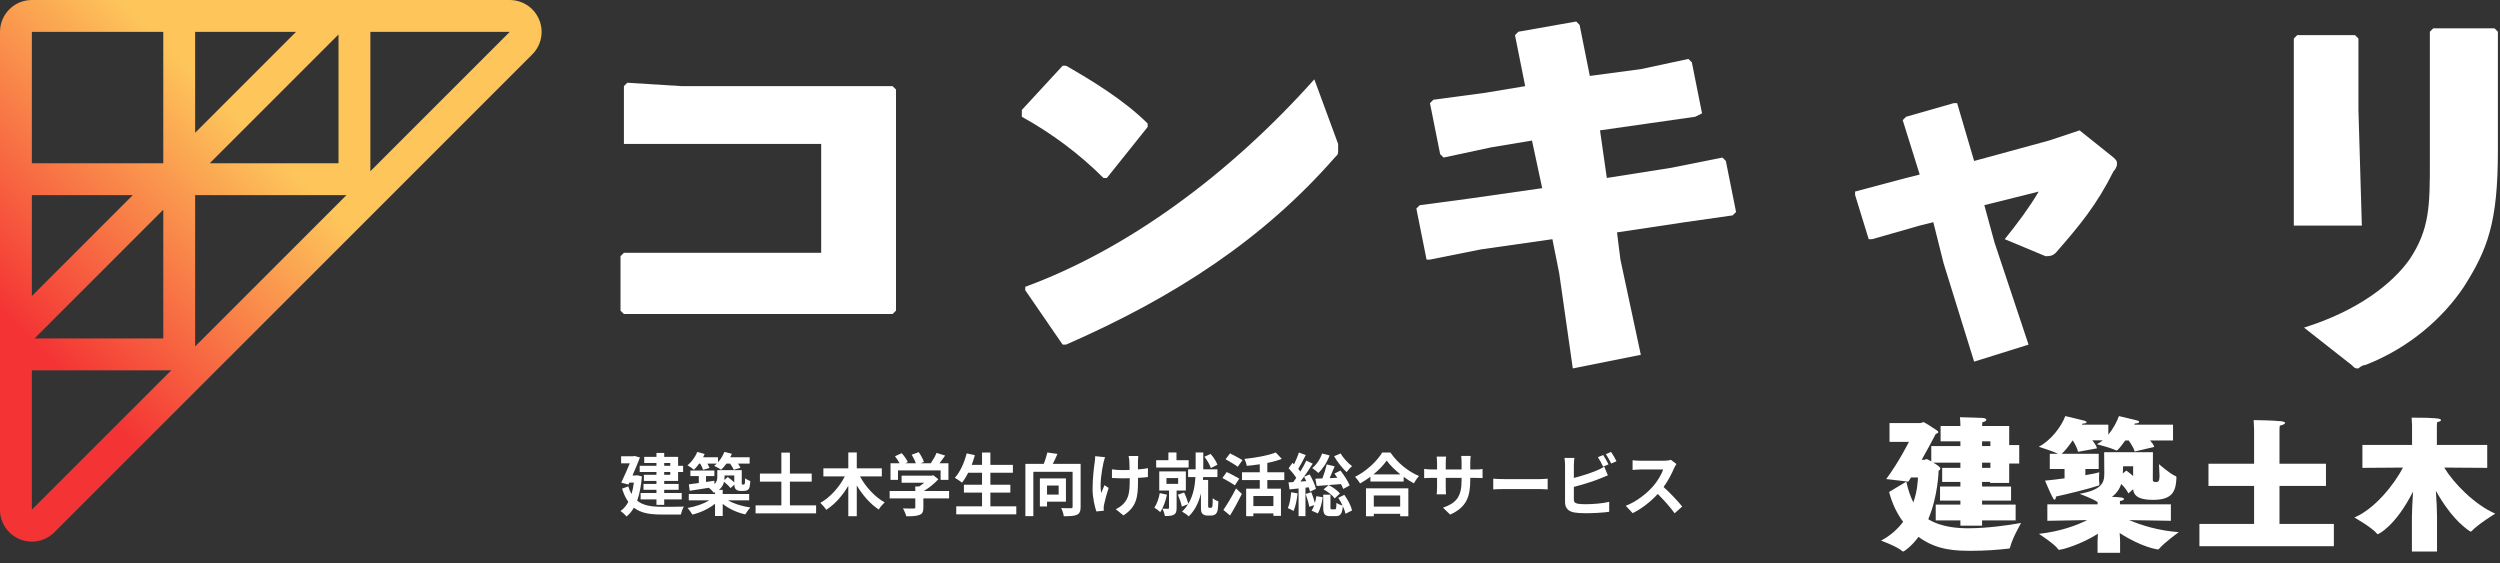 <svg width="697" height="157" viewBox="0 0 697 157" fill="none" xmlns="http://www.w3.org/2000/svg">
<rect x="0" y="0" width="697" height="157" fill="#333333" stroke="none"/>
<path d="M186.874 129.082V129.863H185.18V129.082H186.874ZM186.874 132.374H185.18V131.594H186.874V132.374ZM183.019 129.863H178.345V131.594H183.019V132.374H179.518V134.087H183.019V134.924H179.406V136.56H183.019V137.455H178.606V139.224H183.019V140.765H185.18V139.224H190.059V137.455H185.18V136.56H189.202V134.924H185.18V134.087H189.053V131.594H190.45V129.863H189.053V127.37H185.18V126.285H183.019V127.37H179.611V129.082H183.019V129.863ZM177.656 132.507L177.265 132.564H176.334C177.097 130.833 177.861 129.025 178.419 127.541L176.911 127.123L176.576 127.199H173.168V129.178H175.589C174.9 130.833 174.006 132.888 173.205 134.562L175.216 135.095L175.458 134.543H176.725C176.576 135.723 176.352 136.789 176.073 137.74C175.719 137.131 175.402 136.427 175.16 135.59L173.428 136.237C173.913 137.759 174.49 138.977 175.179 139.928C174.602 141.013 173.875 141.85 173 142.478C173.466 142.763 174.322 143.543 174.657 144C175.458 143.372 176.147 142.573 176.725 141.545C178.699 143.068 181.232 143.448 184.379 143.448H189.817C189.966 142.82 190.32 141.755 190.674 141.241C189.314 141.298 185.534 141.298 184.435 141.298C181.716 141.279 179.369 140.994 177.637 139.586C178.289 137.778 178.736 135.533 178.959 132.812L177.656 132.507Z" fill="white"/>
<path d="M195.218 129.254C195.553 129.844 195.888 130.51 196.018 130.985L197.806 130.452C197.695 130.129 197.471 129.691 197.229 129.254H199.836C199.594 129.482 199.352 129.691 199.11 129.882C199.631 130.11 200.6 130.624 201.047 130.966C201.55 130.51 202.052 129.92 202.518 129.254H203.542C203.971 129.825 204.38 130.51 204.567 130.966L206.448 130.414C206.299 130.091 206.038 129.672 205.74 129.254H208.999V127.484H203.598C203.766 127.161 203.915 126.837 204.045 126.514L201.941 126C201.55 127.047 200.916 128.074 200.172 128.892V127.484H196.018C196.186 127.18 196.335 126.875 196.465 126.571L194.398 126C193.84 127.408 192.797 128.816 191.679 129.729C192.182 129.996 193.057 130.605 193.467 130.966C193.951 130.51 194.454 129.92 194.92 129.254H195.218ZM204.716 132.564V134.486C204.213 133.992 203.486 133.44 202.891 133.002L201.959 133.82C201.978 133.554 201.997 133.307 201.997 133.04V132.564H204.716ZM208.869 139.49V137.721H201.494V136.579H200.432C201.252 135.932 201.68 135.133 201.866 134.315C202.555 134.886 203.3 135.59 203.673 136.085L204.734 135.114C204.771 135.837 204.902 136.142 205.144 136.408C205.461 136.732 205.963 136.865 206.429 136.865H207.342C207.658 136.865 208.068 136.808 208.329 136.674C208.608 136.522 208.813 136.275 208.943 135.932C209.055 135.628 209.129 134.848 209.185 134.125C208.738 133.953 208.086 133.649 207.751 133.345C207.733 133.953 207.714 134.448 207.677 134.658C207.639 134.886 207.584 135 207.528 135.038C207.472 135.095 207.397 135.095 207.304 135.095H207.006C206.932 135.095 206.876 135.076 206.839 135C206.783 134.943 206.801 134.753 206.801 134.429V131.08H199.985V132.983C199.985 133.668 199.855 134.353 199.203 134.962L199.147 134.03L196.838 134.372V132.736H199.166V131.175H192.48V132.736H194.827V134.658C193.784 134.81 192.834 134.943 192.052 135.038L192.294 136.827C193.802 136.579 195.702 136.294 197.639 135.989C198.067 136.313 198.756 137.017 198.998 137.397C199.129 137.34 199.24 137.302 199.352 137.245V137.721H192.033V139.49H197.732C196.167 140.48 193.858 141.26 191.679 141.622C192.126 142.078 192.722 142.934 193.039 143.467C195.311 142.915 197.657 141.831 199.352 140.442V143.867H201.494V140.48C203.207 141.869 205.535 142.915 207.788 143.41C208.105 142.858 208.738 141.964 209.204 141.488C206.95 141.165 204.567 140.442 202.965 139.49H208.869Z" fill="white"/>
<path d="M220.229 140.899V134.277H226.3V132.032H220.229V126.19H217.845V132.032H211.867V134.277H217.845V140.899H210.656V143.125H227.529V140.899H220.229Z" fill="white"/>
<path d="M245.855 132.812V130.567H238.871V126.152H236.506V130.567H229.559V132.812H235.537C234.01 135.799 231.477 138.672 228.703 140.195C229.224 140.67 229.988 141.545 230.36 142.135C232.744 140.613 234.885 138.197 236.506 135.438V143.924H238.871V135.342C240.51 138.082 242.651 140.518 244.998 142.059C245.352 141.431 246.115 140.537 246.655 140.08C243.918 138.558 241.311 135.723 239.765 132.812H245.855Z" fill="white"/>
<path d="M250.362 131.156H262.243V133.782H264.422V129.159H261.945C262.448 128.493 263.007 127.732 263.51 127.008L261.107 126.266C260.753 127.161 260.12 128.264 259.506 129.159H256.693L257.587 128.797C257.345 128.036 256.731 126.875 256.135 126.057L254.179 126.78C254.626 127.503 255.092 128.416 255.353 129.159H252.429L253.099 128.835C252.801 128.093 252.056 127.085 251.404 126.342L249.523 127.199C249.97 127.789 250.473 128.531 250.808 129.159H248.276V133.782H250.362V131.156ZM264.608 136.884H257.569C259.096 135.989 260.549 134.772 261.61 133.611L260.213 132.507L259.729 132.622H251.367V134.581H257.681C257.234 134.962 256.731 135.323 256.247 135.628H255.185V136.884H248.034V138.958H255.185V141.431C255.185 141.698 255.092 141.774 254.701 141.774C254.328 141.793 252.95 141.793 251.758 141.736C252.093 142.345 252.522 143.296 252.671 143.943C254.254 143.943 255.408 143.905 256.284 143.581C257.196 143.258 257.438 142.668 257.438 141.488V138.958H264.608V136.884Z" fill="white"/>
<path d="M276.118 141.165V137.34H281.686V135.152H276.118V131.803H282.394V129.596H276.118V126.171H273.79V129.596H270.922C271.238 128.721 271.536 127.827 271.797 126.913L269.506 126.4C268.873 128.987 267.663 131.613 266.21 133.211C266.769 133.516 267.756 134.201 268.203 134.562C268.817 133.82 269.395 132.85 269.935 131.803H273.79V135.152H268.743V137.34H273.79V141.165H266.601V143.391H283.344V141.165H276.118Z" fill="white"/>
<path d="M295.151 135.362V137.892H291.91V135.362H295.151ZM297.181 139.871V133.383H289.918V141.203H291.91V139.871H297.181ZM301.278 129.33H293.512C293.959 128.493 294.424 127.503 294.816 126.552L292.003 126.152C291.78 127.104 291.407 128.302 291.016 129.33H285.876V143.905H288.093V131.537H299.043V141.241C299.043 141.584 298.931 141.679 298.577 141.679C298.205 141.698 296.957 141.717 295.858 141.641C296.175 142.249 296.51 143.277 296.585 143.924C298.261 143.924 299.453 143.886 300.235 143.524C301.017 143.163 301.278 142.516 301.278 141.279V129.33Z" fill="white"/>
<path d="M317.35 127.142H314.649C314.724 127.446 314.817 127.979 314.854 128.455C314.892 128.968 314.91 129.958 314.929 131.023C314.221 131.042 313.495 131.061 312.824 131.061C311.837 131.061 310.925 130.985 310.012 130.852V133.268C310.925 133.307 312.079 133.364 312.88 133.364C313.569 133.364 314.258 133.345 314.966 133.326C314.966 133.592 314.966 133.82 314.966 134.011C314.966 137.226 314.668 138.92 313.234 140.442C312.713 141.032 311.781 141.641 311.074 141.964L313.215 143.696C316.94 141.279 317.275 138.52 317.275 134.03C317.275 133.839 317.275 133.554 317.275 133.23C318.318 133.173 319.287 133.097 320.032 133.002L320.05 130.529C319.287 130.681 318.3 130.795 317.257 130.871C317.257 129.825 317.257 128.835 317.257 128.436C317.275 128.017 317.294 127.56 317.35 127.142ZM308.094 127.465L305.338 127.18C305.319 127.655 305.301 128.302 305.207 128.835C304.984 130.376 304.611 133.307 304.611 136.427C304.611 138.786 305.263 141.45 305.673 142.592L307.74 142.383C307.722 142.116 307.703 141.793 307.703 141.603C307.703 141.374 307.74 140.956 307.815 140.67C308.038 139.586 308.541 137.664 309.081 136.027L307.926 135.266C307.61 135.97 307.275 136.884 307.032 137.474C306.53 135.114 307.181 131.118 307.647 129.006C307.74 128.607 307.926 127.922 308.094 127.465Z" fill="white"/>
<path d="M339.419 129.577C339.102 128.683 338.338 127.446 337.5 126.552L335.787 127.351C336.569 128.283 337.295 129.615 337.575 130.49L339.419 129.577ZM331.392 128.302H328.002V126.152H325.749V128.302H322.341V130.357H331.392V128.302ZM323.347 137.474C323.067 138.996 322.546 140.518 321.838 141.526C322.304 141.812 323.123 142.421 323.477 142.782C324.296 141.584 324.967 139.719 325.358 137.911L323.347 137.474ZM325.209 133.288H328.468V134.905H325.209V133.288ZM330.61 136.77V131.423H323.198V136.77H325.917V141.584C325.917 141.793 325.842 141.85 325.619 141.85C325.414 141.85 324.725 141.85 324.11 141.831C324.371 142.402 324.687 143.258 324.762 143.867C325.842 143.867 326.624 143.848 327.239 143.505C327.872 143.163 328.04 142.592 328.04 141.641V136.77H330.61ZM337.202 141.584C337.091 141.584 336.979 141.545 336.904 141.45C336.849 141.393 336.83 141.26 336.83 141.165V133.801H335.377C335.396 133.535 335.415 133.268 335.433 133.002H339.419V130.852H335.47V126.152H333.347V130.852H331.243V133.002H333.291C333.161 135.362 332.714 138.121 331.299 140.461C331.075 139.567 330.61 138.273 330.125 137.302L328.393 137.911C328.84 138.939 329.325 140.347 329.492 141.241L331.224 140.575C330.777 141.317 330.219 142.002 329.548 142.63C330.107 142.915 331.001 143.543 331.429 143.962C333.254 142.173 334.26 139.89 334.819 137.55V141.317C334.819 142.535 334.912 142.896 335.247 143.239C335.563 143.581 336.085 143.734 336.588 143.734H337.668C338.096 143.734 338.525 143.619 338.804 143.41C339.121 143.163 339.325 142.877 339.437 142.383C339.568 141.926 339.642 140.803 339.679 139.776C339.158 139.605 338.469 139.243 338.096 138.882C338.115 139.833 338.078 140.67 338.04 141.032C338.022 141.222 337.947 141.393 337.873 141.469C337.817 141.545 337.668 141.584 337.556 141.584H337.202Z" fill="white"/>
<path d="M346.402 128.302C345.602 127.77 343.981 126.932 342.938 126.4L341.691 128.036C342.771 128.664 344.354 129.558 345.08 130.129L346.402 128.302ZM345.508 133.44C344.689 132.926 343.031 132.108 342.007 131.594L340.815 133.268C341.914 133.877 343.516 134.772 344.279 135.323L345.508 133.44ZM342.938 143.715C344.074 141.869 345.248 139.7 346.235 137.702L344.614 136.18C343.497 138.387 342.063 140.746 341.076 142.173L342.938 143.715ZM355.025 141.089H349.438V138.292H355.025V141.089ZM358.061 133.839V131.67H353.33V129.063C354.783 128.778 356.18 128.397 357.371 127.941L355.677 126.152C353.628 126.989 350.127 127.617 346.961 127.941C347.222 128.455 347.52 129.33 347.613 129.882C348.767 129.767 350.015 129.634 351.226 129.444V131.67H346.272V133.839H351.226V136.237H347.427V143.924H349.438V143.144H355.025V143.829H357.129V136.237H353.33V133.839H358.061Z" fill="white"/>
<path d="M371.954 127.199C372.81 128.721 374.263 130.567 375.436 131.632C375.79 131.118 376.46 130.357 376.963 129.977C375.846 129.14 374.486 127.693 373.76 126.419L371.954 127.199ZM376.293 135.342C375.827 134.163 374.71 132.45 373.723 131.195L372.047 132.032C372.307 132.393 372.587 132.793 372.847 133.211L370.706 133.307C371.171 132.279 371.656 131.099 372.103 130.015L369.886 129.482C369.626 130.643 369.16 132.184 368.694 133.383C367.968 133.421 367.298 133.44 366.72 133.459L367.093 135.495C368.955 135.362 371.451 135.171 373.872 134.962C374.133 135.457 374.356 135.932 374.486 136.313L376.293 135.342ZM369.011 136.446C370.184 137.055 371.488 138.082 372.121 138.958L373.574 137.569C372.903 136.789 371.618 135.799 370.408 135.247L369.011 136.446ZM368.601 126.438C368.061 128.017 367.056 129.539 365.845 130.49C366.329 130.814 367.167 131.48 367.558 131.86C368.806 130.7 369.998 128.873 370.687 126.97L368.601 126.438ZM359.979 137.245C359.83 138.844 359.569 140.556 359.048 141.66C359.476 141.831 360.277 142.211 360.649 142.459C361.189 141.241 361.58 139.357 361.767 137.55L359.979 137.245ZM364.895 135.856C365.044 136.313 365.156 136.712 365.231 137.074L366.888 136.294C366.646 135.209 365.882 133.554 365.137 132.26L363.573 132.926C363.778 133.307 363.983 133.706 364.188 134.144L362.549 134.258C363.722 132.755 364.97 130.871 365.994 129.273L364.206 128.416C363.778 129.349 363.182 130.414 362.53 131.48C362.363 131.233 362.158 130.966 361.953 130.719C362.605 129.634 363.387 128.169 364.039 126.875L362.139 126.152C361.822 127.142 361.301 128.397 360.78 129.444C360.631 129.311 360.5 129.178 360.351 129.044L359.271 130.548C360.016 131.347 360.891 132.374 361.394 133.23C361.115 133.649 360.835 134.049 360.556 134.41L359.234 134.486L359.532 136.446L362.046 136.18V143.905H363.964V135.97L364.895 135.856ZM364.02 137.721C364.43 138.863 364.877 140.347 365.026 141.298L366.404 140.822C366.199 141.431 365.957 141.964 365.678 142.364L367.409 143.144C368.117 141.983 368.583 140.175 368.769 138.634L367 138.33C366.907 138.939 366.776 139.605 366.59 140.233C366.348 139.319 365.975 138.159 365.603 137.226L364.02 137.721ZM373.108 138.805C373.555 139.452 373.965 140.214 374.319 140.956C373.76 140.803 372.959 140.499 372.605 140.175C372.568 141.793 372.494 142.002 372.158 142.002H371.302C370.985 142.002 370.929 141.945 370.929 141.431V137.911H368.918V141.45C368.918 143.296 369.253 143.905 370.948 143.905H372.419C373.648 143.905 374.188 143.334 374.393 141.127C374.747 141.888 375.008 142.649 375.12 143.239L376.963 142.307C376.684 141.051 375.771 139.3 374.784 137.949L373.108 138.805Z" fill="white"/>
<path d="M390.372 138.14V141.241H383.016V138.14H390.372ZM380.837 143.943H383.016V143.239H390.372V143.943H392.644V136.142H380.837V143.943ZM382.904 132.26C384.431 131.023 385.735 129.672 386.61 128.397C387.504 129.653 388.882 131.023 390.428 132.26H382.904ZM385.362 126.171C383.966 128.493 380.986 131.366 377.783 132.945C378.267 133.421 378.881 134.239 379.179 134.791C380.166 134.239 381.154 133.611 382.066 132.926V134.258H391.341V132.945C392.272 133.63 393.24 134.258 394.19 134.753C394.581 134.049 395.084 133.307 395.624 132.717C392.663 131.499 389.646 129.082 387.653 126.171H385.362Z" fill="white"/>
<path d="M409.908 133.858V133.23H411.286C412.273 133.23 412.925 133.249 413.335 133.288V130.757C412.832 130.852 412.273 130.89 411.286 130.89H409.908V128.892C409.908 128.131 409.983 127.503 410.038 127.123H407.375C407.431 127.503 407.487 128.131 407.487 128.892V130.89H403.073V129.006C403.073 128.264 403.129 127.655 403.185 127.294H400.54C400.596 127.865 400.652 128.455 400.652 129.006V130.89H399.069C398.138 130.89 397.375 130.776 397.058 130.719V133.307C397.468 133.268 398.138 133.23 399.069 133.23H400.652V135.818C400.652 136.674 400.596 137.436 400.54 137.816H403.148C403.129 137.436 403.073 136.655 403.073 135.818V133.23H407.487V133.953C407.487 138.634 405.904 140.271 402.31 141.545L404.302 143.467C408.791 141.45 409.908 138.577 409.908 133.858Z" fill="white"/>
<path d="M416.314 133.459V136.446C417.004 136.389 418.251 136.351 419.313 136.351H429.314C430.096 136.351 431.046 136.427 431.493 136.446V133.459C431.008 133.497 430.189 133.573 429.314 133.573H419.313C418.344 133.573 416.985 133.516 416.314 133.459Z" fill="white"/>
<path d="M446.969 126.856L445.497 127.465C446 128.207 446.577 129.33 446.95 130.11L448.458 129.463C448.105 128.759 447.434 127.56 446.969 126.856ZM449.166 126L447.695 126.609C448.216 127.332 448.812 128.436 449.203 129.235L450.675 128.588C450.358 127.922 449.669 126.704 449.166 126ZM438.942 127.674H436.186C436.279 128.245 436.335 129.235 436.335 129.653V140.023C436.335 141.66 437.266 142.573 438.886 142.877C439.687 143.011 440.804 143.087 442.015 143.087C444.063 143.087 446.894 142.953 448.645 142.687V139.909C447.118 140.328 444.101 140.575 442.164 140.575C441.326 140.575 440.562 140.537 440.003 140.461C439.165 140.29 438.793 140.08 438.793 139.262V135.742C441.214 135.133 444.212 134.182 446.093 133.421C446.708 133.192 447.546 132.831 448.272 132.526L447.267 130.11C446.54 130.567 445.907 130.871 445.237 131.137C443.579 131.86 440.99 132.698 438.793 133.249V129.653C438.793 129.121 438.849 128.245 438.942 127.674Z" fill="white"/>
<path d="M467.38 129.368L465.853 128.207C465.48 128.34 464.735 128.455 463.934 128.455H457.36C456.802 128.455 455.666 128.397 455.163 128.321V131.023C455.554 131.004 456.578 130.89 457.36 130.89H463.674C463.264 132.241 462.128 134.125 460.899 135.552C459.148 137.55 456.262 139.871 453.263 141.013L455.181 143.068C457.733 141.831 460.21 139.852 462.184 137.721C463.934 139.452 465.666 141.393 466.877 143.106L469 141.222C467.901 139.852 465.648 137.416 463.804 135.78C465.052 134.068 466.095 132.032 466.728 130.548C466.896 130.167 467.231 129.577 467.38 129.368Z" fill="white"/>
<path d="M190.068 24.017H232.737H248.857L249.805 24.965V39.188V72.375V86.598L248.857 87.546H232.737H189.12H173.948L173 86.598V71.427L173.948 70.479H188.171H228.944V40.136H189.12H173.948V24.017L174.896 23.068L190.068 24.017Z" fill="white"/>
<path d="M284.889 30.654L296.267 18.328H297.215C303.853 22.12 313.335 27.81 319.972 34.447V35.395L308.594 49.618H307.646C301.008 42.981 293.423 37.292 284.889 32.551V30.654ZM373.072 40.136C373.072 41.085 373.072 42.033 373.072 42.033C373.072 42.981 373.072 42.981 372.124 43.929C352.211 66.686 327.558 82.806 297.215 96.081H296.267L285.837 80.909V79.961C314.283 69.531 342.729 48.67 366.434 22.12L373.072 40.136Z" fill="white"/>
<path d="M457.462 19.275L470.736 16.43L471.685 17.378L474.529 31.602L472.633 32.55L459.358 34.446L446.083 36.343L447.98 49.617L465.995 46.773L480.219 43.928L481.167 44.877L484.011 59.1L483.063 60.048L469.788 61.944L450.824 64.789L451.772 72.374L457.462 98.924L438.497 102.717L434.705 76.167L432.808 66.685L412.896 69.53L398.673 72.374H397.724L394.88 58.151L395.828 57.203L410.051 55.307L429.964 52.462L427.119 39.187L415.74 41.084L402.466 43.928L401.517 42.98L398.673 28.757L399.621 27.809L413.844 25.912L425.223 24.016L422.378 9.793L423.326 8.845L439.446 6L440.394 6.948L443.238 21.171L457.462 19.275Z" fill="white"/>
<path d="M535.216 62.893L521.941 66.686H520.993L517.2 54.359V53.411L531.423 49.618L535.216 48.67L530.475 33.499L531.423 32.551L544.698 28.758H545.646L550.387 44.877L571.248 39.188L579.782 36.343L589.264 43.929C590.212 44.877 590.212 44.877 590.212 45.825C590.212 45.825 590.212 46.774 589.264 47.722C584.523 57.204 579.782 62.893 573.144 70.479C572.196 71.427 571.248 71.427 570.3 71.427L558.921 66.686C562.714 61.945 565.559 58.152 568.403 53.411L553.232 57.204L556.077 67.634L565.559 96.081L550.387 100.822L541.854 73.323L539.009 61.945L535.216 62.893Z" fill="white"/>
<path d="M657.534 30.654L658.482 62.893H639.518V30.654V10.742L640.466 9.793H656.585L657.534 10.742V30.654ZM696.41 42.032C696.41 61.945 693.565 69.53 686.928 79.961C681.239 88.495 671.757 97.028 659.43 101.769C658.482 101.769 657.534 102.718 657.534 102.718C656.585 102.718 656.585 102.718 655.637 101.769L642.362 91.339C657.534 86.598 667.016 79.013 671.757 72.375C677.446 63.841 677.446 57.204 677.446 44.877V8.845L678.394 7.897H695.462L696.41 8.845V42.032Z" fill="white"/>
<path d="M150.322 5.485C149.65 3.861 148.512 2.474 147.051 1.498C145.591 0.522 143.873 0 142.117 0H8.882C6.527 0 4.267 0.936 2.602 2.601C0.936 4.267 2.75201e-06 6.526 2.75201e-06 8.882V142.11C-0.001 143.868 0.519 145.586 1.495 147.048C2.471 148.51 3.858 149.65 5.482 150.323C7.106 150.995 8.893 151.171 10.617 150.828C12.341 150.485 13.924 149.638 15.167 148.394L148.401 15.166C149.643 13.923 150.488 12.34 150.83 10.617C151.172 8.893 150.995 7.107 150.322 5.485ZM54.404 37.015V8.882H82.539L54.404 37.015ZM94.374 9.615V45.52H58.468L94.374 9.615ZM45.522 58.465V94.37H9.615L45.522 58.465ZM8.882 82.535V54.402H37.017L8.882 82.535ZM96.595 54.402L54.404 96.591V54.402H96.595ZM103.257 8.882H142.117L103.257 47.74V8.882ZM45.522 8.882V45.52H8.882V8.882H45.522ZM8.882 142.11V103.252H47.742L8.882 142.11Z" fill="url(#paint0_linear_2119_210)"/>
<path d="M679.44 153.76H672.44V144C672.44 142.64 672.6 139.8 672.76 137.04C667.84 146.76 663.08 148.92 662.96 148.92C662.84 148.92 662.76 148.88 662.68 148.76C661.28 147.04 656.4 144.28 656.4 144.28C662.08 141.88 667.44 135.16 669.96 130.36L658.64 130.44V124.04H672.48V118.4C672.48 118.4 672.4 117.48 672.36 116.44C679.24 116.44 680.56 116.68 680.56 117.12C680.56 117.32 680.24 117.56 679.48 117.68C679.4 118.32 679.4 119 679.4 119V124.04H693.44V130.44L681.44 130.36C684.12 134.76 689.88 140.68 695.68 143.2C695.68 143.2 690.96 146.08 689.12 148.04C689.04 148.16 688.92 148.2 688.84 148.2C688.76 148.2 688.64 148.16 688.56 148.08C684.52 145.4 681.28 140.68 679.12 136.84C679.32 139.52 679.44 142.4 679.44 144V153.76Z" fill="white"/>
<path d="M650.68 152.28H613.2V146.08H628.44V135.48H615.72V129.28H628.44V120.08C628.44 120.08 628.4 118.2 628.32 117.12C628.32 117.12 634.04 117.2 635.96 117.44C636.72 117.52 637.08 117.72 637.08 117.92C637.08 118.16 636.56 118.48 635.6 118.68C635.52 119.28 635.52 119.84 635.52 120.2C635.52 120.4 635.52 120.56 635.52 120.56V129.28H648.48V135.48H635.52V146.08H650.68V152.28Z" fill="white"/>
<path d="M605.84 122.8H599.44C599.96 123.4 600.48 124.04 600.6 124.6L595.16 125.88C594.88 124.88 594.04 123.6 593.48 122.8H592.52C592.16 123.32 590.52 125.6 590.12 125.6C590.04 125.6 589.96 125.56 589.84 125.52C588.48 124.84 584.6 123.84 584.6 123.84C585.16 123.56 585.72 123.2 586.24 122.76H583.32C583.88 123.44 584.52 124.32 584.64 125L579.36 125.96C579.16 124.92 578.36 123.56 577.88 122.76C576.8 124.32 575.68 125.76 574.8 126.52H585.12V130.76H581.4V132.48C583.24 132.16 584.68 131.88 585.28 131.68C585.28 131.68 585.2 132.56 585.2 133.44C585.2 134 585.24 134.56 585.32 134.92C585.32 134.96 585.32 135 585.32 135.04C585.32 135.24 585.24 135.32 585 135.4C582.12 136.36 576.44 137.72 573.2 138.44C573.16 138.92 573.04 139.32 572.8 139.32C572.68 139.32 572.56 139.2 572.4 138.92C571.56 137.44 570.16 134 570.16 134C571.72 133.84 573.64 133.64 575.6 133.36V130.76H571.48V126.52H573.8C572.28 125.76 568.4 124.56 568.4 124.56C571.8 122.8 574.76 118.88 575.8 116C575.8 116 580.88 117.2 581.24 117.32C581.56 117.44 581.76 117.6 581.76 117.72C581.76 117.92 581.36 118.08 580.56 118.12L580.44 118.4H587.8V121.16C589.16 119.56 590.16 117.64 590.76 116C590.76 116 595.48 117.12 595.88 117.24C596.24 117.32 596.4 117.48 596.4 117.64C596.4 117.84 596 118.04 595.2 118.08L595.04 118.4H605.84V122.8ZM594.72 132.72V130H591.92C591.92 130.12 591.88 131.24 591.84 132L592.8 131.2C592.8 131.2 593.72 131.8 594.72 132.72ZM605.24 145.2L593.6 145C597 146.44 601.8 147.96 607.44 148.36C607.44 148.36 603.36 151.32 601.96 153C601.84 153.12 601.76 153.2 601.68 153.2C601.6 153.2 597.24 152.68 590.96 148.6C591.04 149.56 591.08 150.48 591.08 151.08V154.12H584.8V151.08C584.8 150.6 584.84 149.76 584.92 148.8C580.4 151.68 575.08 153.28 574.04 153.28C573.96 153.28 573.88 153.24 573.8 153.12C572.92 151.72 568.44 148.84 568.44 148.84C574.24 148.2 578.8 146.56 581.92 145L570.8 145.2V140.6H584.8L584.84 140.04C583.88 139.16 579.76 137.68 579.76 137.68C585.8 136.6 586.68 134.72 586.68 132.12C586.68 129.84 586.64 126.08 586.64 126.08H600.24L600.2 133.68C600.2 134.16 600.28 134.4 601.08 134.4C601.8 134.4 602.08 134.04 602.08 132.68C602.08 131.8 601.96 130.68 601.92 129.4C601.92 129.4 605 132.12 606.52 132.72C606.76 132.84 606.8 132.92 606.8 133.16C606.64 137 605.68 139.36 600.28 139.36C597.28 139.36 594.92 138.76 594.72 136.4C594 137.04 593.4 137.56 593.4 137.56C592.92 136.56 592.12 135.64 591.4 134.92C590.92 136.4 590.04 137.6 588.8 138.52C591.28 138.64 592.16 138.68 592.16 139.16C592.16 139.36 591.76 139.6 591.04 139.68V140.6H605.24V145.2Z" fill="white"/>
<path d="M554.92 130.44V129H552.6V130.44H554.92ZM554.92 124.36V123.04H552.6V124.36H554.92ZM561.96 145.08H552.6V146.56H546.56V145.08H539.68V140.68H546.56V139.56H540.88V135.64H546.56V134.36H541.48V130.44H546.56V129H539.04C540.04 129.6 540.96 130.2 540.96 130.6C540.96 130.84 540.8 131.08 540.48 131.24C540.48 131.24 540.36 138.2 537.6 144.76C541.4 147.08 546.12 147.28 548.8 147.28C553.8 147.28 559.48 146.52 563.48 145.8C563.48 145.8 560.96 150.2 560.44 152.52C560.36 152.92 560.28 152.92 559.88 152.96C556.8 153.32 553.24 153.56 549.84 153.56C545.6 153.56 540.12 153.56 534.88 149.68C533.08 152.16 530.92 153.76 530.6 153.76C530.48 153.76 530.4 153.72 530.28 153.6C528.92 152.36 524.44 150.72 524.44 150.72C527.16 149.28 529.12 147.44 530.6 145.48C529 143.36 527.6 140.64 526.68 137.16L531.48 134.28C532 136.68 532.68 138.56 533.44 140.08C534.64 136.68 534.68 133.8 534.72 133.12H532.8C532.56 133.52 532.28 133.92 532.04 134.28L525.88 133.56C529.52 128.64 532.2 123.2 532.2 123.2H526.8V117.96H535.32C535.72 117.96 536.04 117.68 536.28 117.68C536.44 117.68 538.88 119.2 540 120C540.24 120.16 540.4 120.32 540.4 120.48C540.4 120.64 540.2 120.8 539.68 121C538.6 123.04 537.2 125.68 535.76 128.2H536.52C536.68 128.2 536.88 128 537.12 128C537.36 128 538.2 128.48 538.44 128.64V124.36H546.56V123.04H541.04V118.76H546.56C546.56 118.28 546.52 117.24 546.44 116.32C547.68 116.32 552.68 116.52 552.8 116.52C553.52 116.6 553.8 116.8 553.8 117.04C553.8 117.28 553.36 117.6 552.68 117.72C552.64 118.08 552.6 118.48 552.6 118.76H560.16V124.08H562.96V129.24H560.16V134.64H554.84V134.36H552.6V135.64H560.68V139.56H552.6V140.68H561.96V145.08Z" fill="white"/>
<defs>
<linearGradient id="paint0_linear_2119_210" x1="-23.847" y1="107.97" x2="103.019" y2="-18.901" gradientUnits="userSpaceOnUse">
<stop offset="0.18" stop-color="#F43434"/>
<stop offset="0.65" stop-color="#FDC55A"/>
</linearGradient>
</defs>
</svg>
